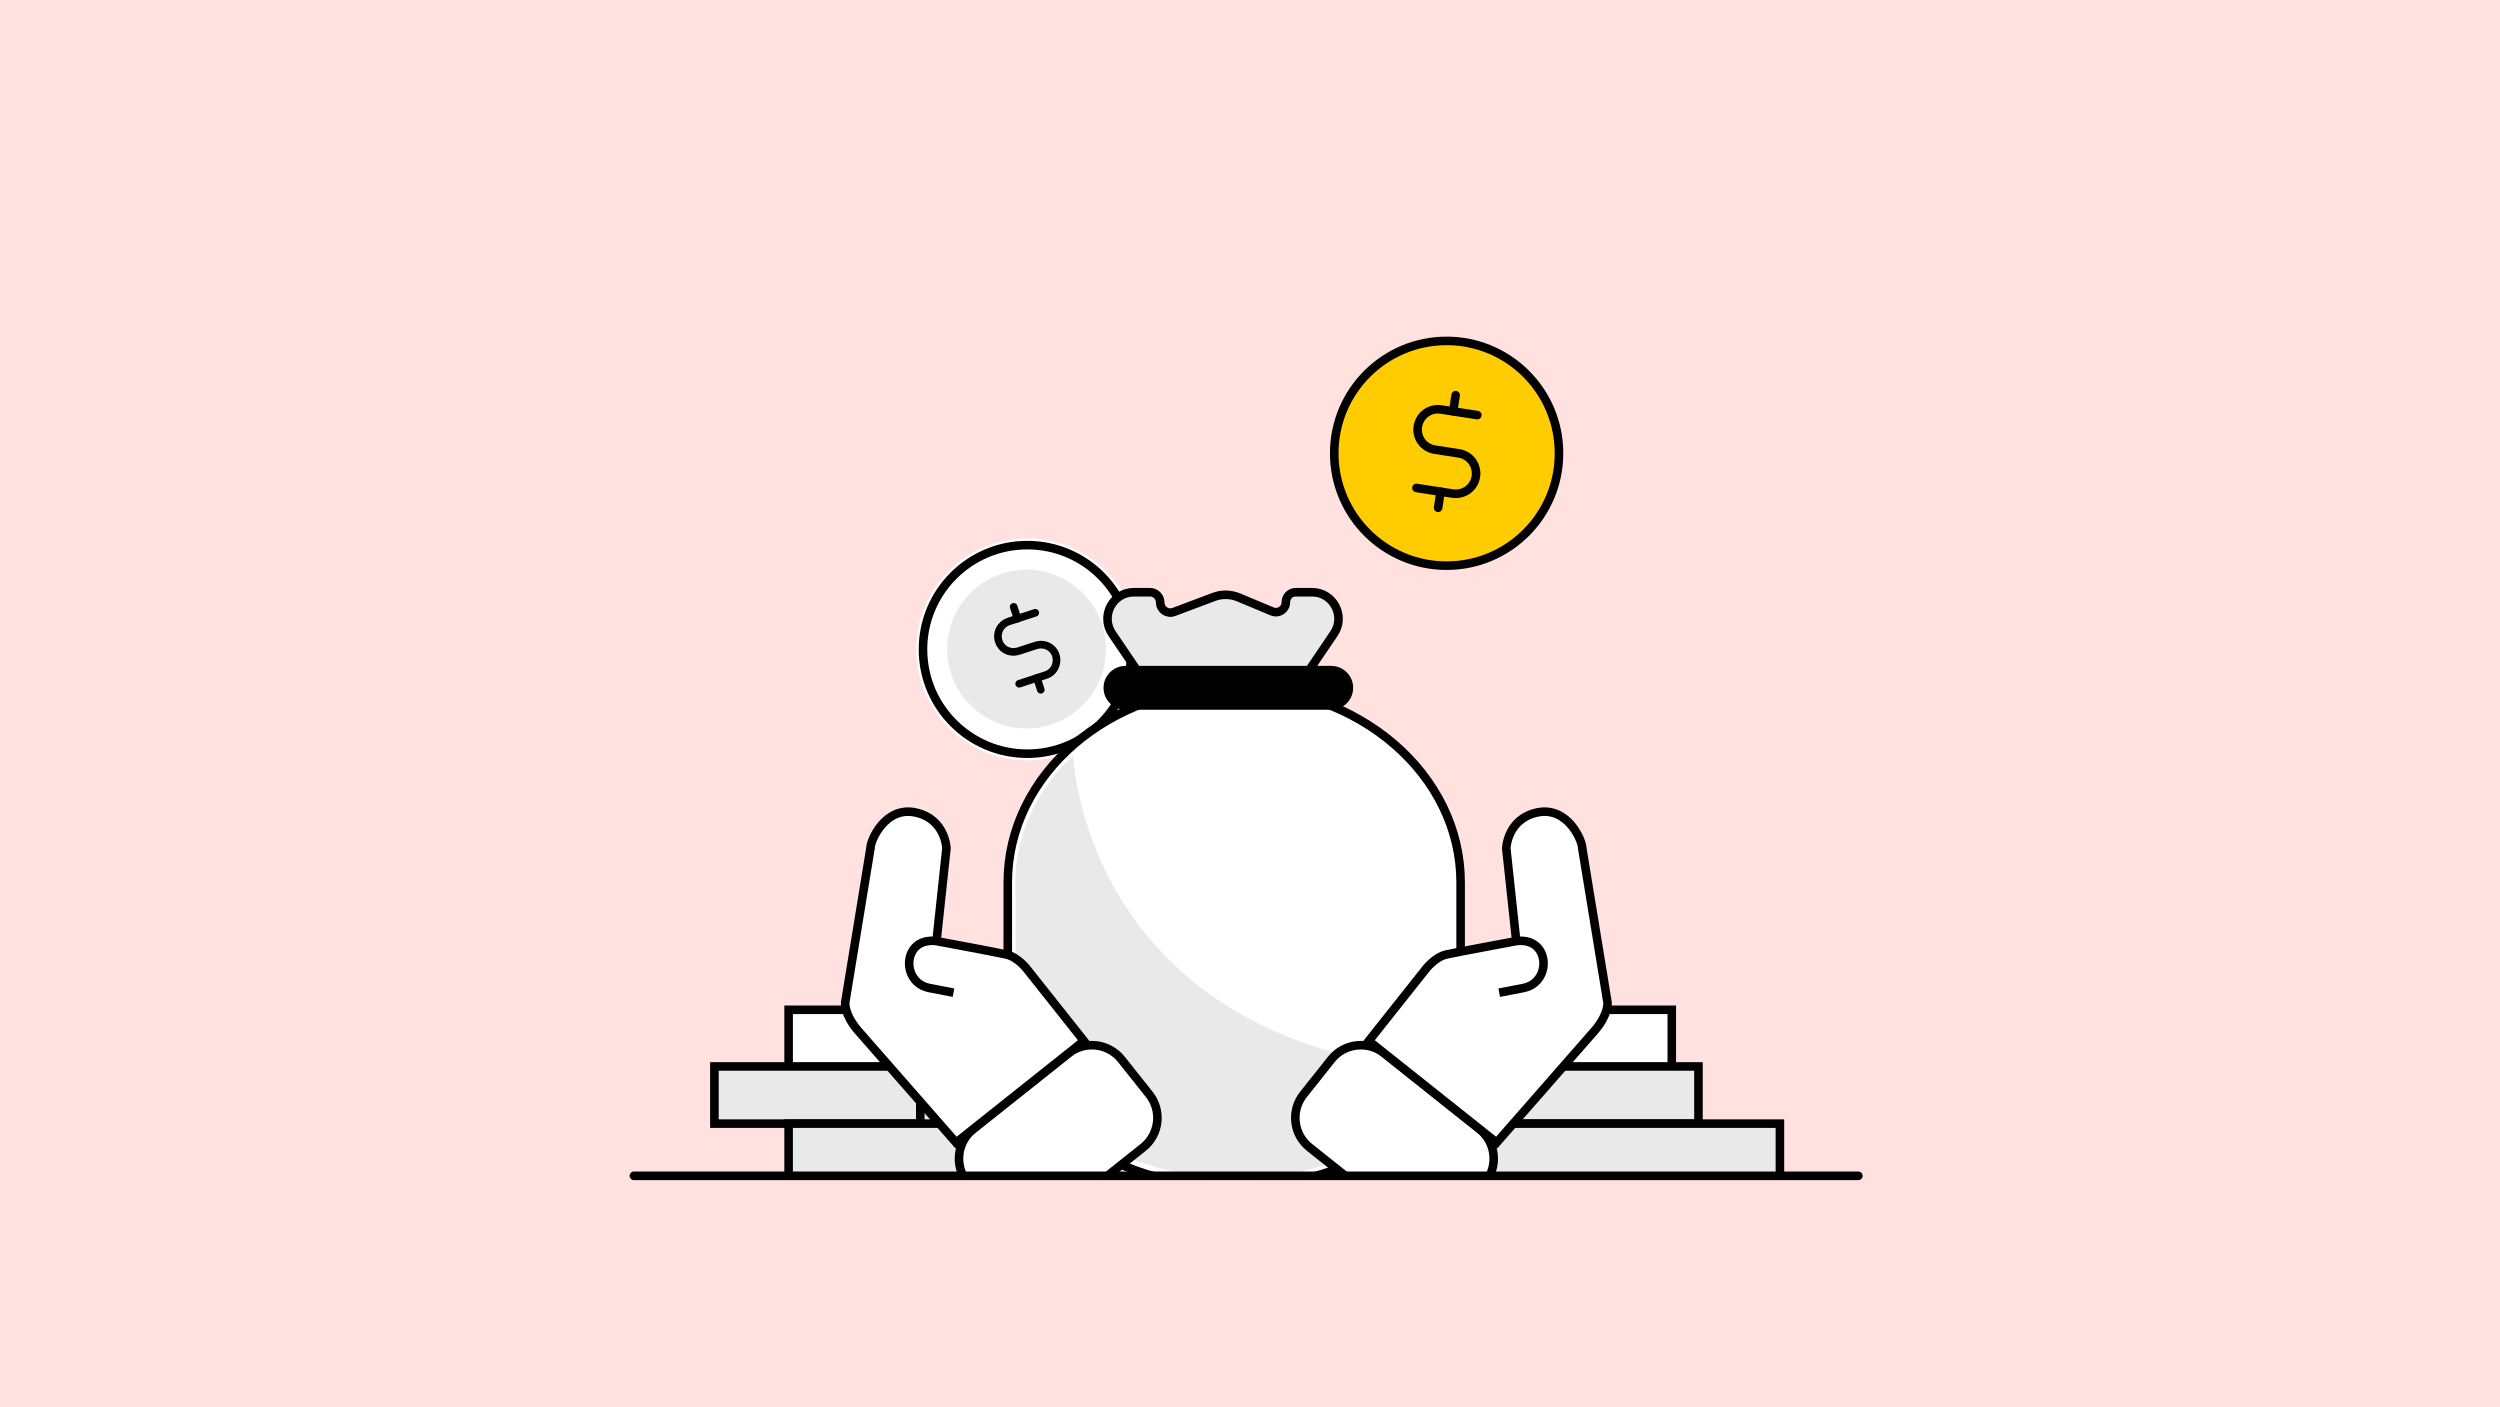 <svg width="421" height="237" viewBox="0 0 421 237" fill="none" xmlns="http://www.w3.org/2000/svg">
<rect width="421" height="237" fill="#FFE1DF"/>
<g clip-path="url(#clip0_295_2866)">
<mask id="mask0_295_2866" style="mask-type:alpha" maskUnits="userSpaceOnUse" x="103" y="49" width="231" height="150">
<rect x="103.253" y="49.475" width="230.667" height="148.535" fill="#C4C4C4"/>
</mask>
<g mask="url(#mask0_295_2866)">
<path d="M172.994 128.041C183.311 128.041 191.674 119.678 191.674 109.361C191.674 99.044 183.311 90.68 172.994 90.68C162.677 90.68 154.313 99.044 154.313 109.361C154.313 119.678 162.677 128.041 172.994 128.041Z" fill="white"/>
<path d="M172.994 126.923C182.693 126.923 190.556 119.06 190.556 109.361C190.556 99.662 182.693 91.799 172.994 91.799C163.294 91.799 155.432 99.662 155.432 109.361C155.432 119.06 163.294 126.923 172.994 126.923Z" fill="white" stroke="black" stroke-width="1.441"/>
<path d="M172.872 122.676C180.255 122.676 186.24 116.691 186.24 109.308C186.24 101.925 180.255 95.94 172.872 95.94C165.489 95.94 159.504 101.925 159.504 109.308C159.504 116.691 165.489 122.676 172.872 122.676Z" fill="#E9E9E9"/>
<path d="M170.705 102.196L171.352 104.188" stroke="black" stroke-width="1.287" stroke-linecap="round" stroke-linejoin="round"/>
<path d="M174.619 114.166L175.266 116.158" stroke="black" stroke-width="1.287" stroke-linecap="round" stroke-linejoin="round"/>
<path d="M171.631 115.145L176.122 113.677C176.786 113.467 177.327 112.995 177.642 112.366C177.957 111.737 178.009 111.021 177.799 110.357C177.59 109.693 177.118 109.151 176.489 108.836C175.86 108.522 175.143 108.47 174.479 108.679L171.491 109.658C170.827 109.867 170.11 109.815 169.481 109.501C168.852 109.186 168.398 108.644 168.171 107.98C167.961 107.316 168.013 106.6 168.328 105.971C168.643 105.342 169.184 104.887 169.848 104.66L174.339 103.192" stroke="black" stroke-width="1.287" stroke-linecap="round" stroke-linejoin="round"/>
<path d="M243.61 95.259C254.062 95.259 262.535 86.786 262.535 76.334C262.535 65.881 254.062 57.408 243.61 57.408C233.158 57.408 224.685 65.881 224.685 76.334C224.685 86.786 233.158 95.259 243.61 95.259Z" fill="#FFCC00" stroke="black" stroke-width="1.441"/>
<path d="M245.13 66.548L244.711 69.256" stroke="black" stroke-width="1.441" stroke-linecap="round" stroke-linejoin="round"/>
<path d="M242.596 82.799L242.177 85.508" stroke="black" stroke-width="1.441" stroke-linecap="round" stroke-linejoin="round"/>
<path d="M238.524 82.17L244.623 83.114C245.514 83.254 246.44 83.026 247.174 82.502C247.908 81.96 248.398 81.156 248.537 80.265C248.677 79.374 248.45 78.448 247.926 77.714C247.384 76.98 246.58 76.491 245.689 76.351L241.617 75.722C240.726 75.582 239.905 75.093 239.381 74.359C238.839 73.625 238.629 72.699 238.769 71.808C238.909 70.916 239.398 70.095 240.132 69.571C240.866 69.029 241.792 68.819 242.683 68.959L248.782 69.903" stroke="black" stroke-width="1.441" stroke-linecap="round" stroke-linejoin="round"/>
<path d="M193.614 116.054C194.715 117.696 196.568 118.675 198.525 118.675H213.396C215.37 118.675 217.205 117.696 218.306 116.054L224.632 106.705C226.642 103.751 224.527 99.732 220.962 99.732H218.201C217.275 99.732 216.541 100.484 216.541 101.41C216.541 102.598 215.336 103.419 214.235 102.965L208.59 100.606C207.245 100.047 205.742 100.012 204.379 100.536L197.686 103.052C196.568 103.472 195.379 102.65 195.379 101.445C195.379 100.501 194.61 99.732 193.667 99.732H190.941C187.376 99.732 185.279 103.734 187.271 106.705L193.614 116.054Z" fill="#E9E9E9" stroke="black" stroke-width="1.441"/>
<path d="M169.709 148.609V169.054C169.709 185.865 185.489 199.495 204.956 199.495H210.722C230.189 199.495 245.969 185.865 245.969 169.054V148.609C245.969 130.435 228.896 115.687 207.839 115.687C186.782 115.687 169.709 130.418 169.709 148.609Z" fill="white" stroke="black" stroke-width="1.441"/>
<path d="M189.525 112.856H224.178C225.82 112.856 227.149 114.184 227.149 115.826C227.149 117.469 225.82 118.797 224.178 118.797H189.525C187.883 118.797 186.555 117.469 186.555 115.826C186.555 114.201 187.883 112.856 189.525 112.856Z" fill="black" stroke="black" stroke-width="1.441"/>
<path d="M180.718 127.237C180.718 127.237 182.448 176.219 244.326 180.553C244.326 180.553 231.936 201.313 202.316 198.045C202.316 198.045 172.539 195.861 171.072 169.841L171.019 149.78C171.019 149.78 169.709 137.408 180.718 127.237Z" fill="#E9E9E9"/>
<path d="M166.477 170.05H132.803V179.679H166.477V170.05Z" fill="white" stroke="black" stroke-width="1.441"/>
<path d="M154.978 179.592H120.308V189.22H154.978V179.592Z" fill="#E9E9E9" stroke="black" stroke-width="1.441"/>
<path d="M166.477 189.22H132.803V198.849H166.477V189.22Z" fill="#E9E9E9" stroke="black" stroke-width="1.441"/>
<path d="M281.53 170.05H247.856V179.679H281.53V170.05Z" fill="white" stroke="black" stroke-width="1.441"/>
<path d="M286.02 179.592H252.346V189.22H286.02V179.592Z" fill="#E9E9E9" stroke="black" stroke-width="1.441"/>
<path d="M299.739 189.22H249.149V198.849H299.739V189.22Z" fill="#E9E9E9" stroke="black" stroke-width="1.441"/>
<path d="M162.876 199.076L167.559 204.965C169.744 207.709 173.745 208.163 176.489 205.979L192.513 193.222C195.257 191.038 195.711 187.036 193.527 184.292L188.844 178.403C186.659 175.66 182.658 175.206 179.914 177.39L163.89 190.146C161.146 192.331 160.692 196.333 162.876 199.076Z" fill="white" stroke="black" stroke-width="1.443" stroke-miterlimit="10"/>
<path d="M157.703 158.482L159.381 142.86C159.381 142.86 159.223 137.88 154.138 136.814C149.053 135.748 146.572 141.549 146.589 142.825L142.325 168.862C142.325 168.862 142.151 170.802 144.422 173.476L161.006 192.418L182.535 175.293L172.959 163.218C172.959 163.218 171.421 161.173 169.464 160.737C167.506 160.3 157.703 158.482 157.703 158.482C157.703 158.482 154.942 157.958 153.649 160.16C152.356 162.344 153.369 165.787 156.497 166.381L160.569 167.167" fill="white"/>
<path d="M157.703 158.482L159.381 142.86C159.381 142.86 159.223 137.88 154.138 136.814C149.053 135.748 146.572 141.549 146.589 142.825L142.325 168.862C142.325 168.862 142.151 170.802 144.422 173.476L161.006 192.418L182.535 175.293L172.959 163.218C172.959 163.218 171.421 161.173 169.464 160.737C167.506 160.3 157.703 158.482 157.703 158.482ZM157.703 158.482C157.703 158.482 154.942 157.958 153.649 160.16C152.356 162.344 153.369 165.787 156.497 166.381L160.569 167.167" stroke="black" stroke-width="1.443" stroke-miterlimit="10"/>
<path d="M250.163 199.076L245.479 204.965C243.295 207.709 239.293 208.163 236.55 205.979L220.525 193.222C217.782 191.038 217.328 187.036 219.512 184.292L224.195 178.403C226.379 175.66 230.381 175.206 233.125 177.39L249.149 190.146C251.893 192.331 252.347 196.333 250.163 199.076Z" fill="white" stroke="black" stroke-width="1.443" stroke-miterlimit="10"/>
<path d="M255.335 158.482L253.657 142.86C253.657 142.86 253.814 137.88 258.899 136.814C263.985 135.748 266.466 141.549 266.448 142.825L270.712 168.862C270.712 168.862 270.887 170.802 268.615 173.476L252.032 192.418L230.503 175.293L240.079 163.218C240.079 163.218 241.617 161.173 243.574 160.737C245.531 160.3 255.335 158.482 255.335 158.482C255.335 158.482 258.096 157.958 259.389 160.16C260.682 162.344 259.668 165.787 256.54 166.381L252.469 167.167" fill="white"/>
<path d="M255.335 158.482L253.657 142.86C253.657 142.86 253.814 137.88 258.899 136.814C263.985 135.748 266.466 141.549 266.448 142.825L270.712 168.862C270.712 168.862 270.887 170.802 268.615 173.476L252.032 192.418L230.503 175.293L240.079 163.218C240.079 163.218 241.617 161.173 243.574 160.737C245.531 160.3 255.335 158.482 255.335 158.482ZM255.335 158.482C255.335 158.482 258.096 157.958 259.389 160.16C260.682 162.344 259.668 165.787 256.54 166.381L252.469 167.167" stroke="black" stroke-width="1.443" stroke-miterlimit="10"/>
<path d="M207.839 141.916V144.433" stroke="white" stroke-width="1.443" stroke-linecap="round" stroke-linejoin="round"/>
<path d="M207.839 157.014V159.531" stroke="white" stroke-width="1.443" stroke-linecap="round" stroke-linejoin="round"/>
<path d="M204.064 157.014H209.726C210.564 157.014 211.368 156.682 211.945 156.088C212.539 155.494 212.871 154.69 212.871 153.869C212.871 153.048 212.539 152.226 211.945 151.65C211.351 151.055 210.547 150.723 209.726 150.723H205.951C205.112 150.723 204.308 150.391 203.732 149.797C203.138 149.203 202.806 148.399 202.806 147.578C202.806 146.757 203.138 145.935 203.732 145.359C204.326 144.765 205.13 144.433 205.951 144.433H211.613" stroke="white" stroke-width="1.443" stroke-linecap="round" stroke-linejoin="round"/>
</g>
<path d="M106.747 198.01H312.949" stroke="black" stroke-width="1.441" stroke-linecap="round"/>
</g>
<defs>
<clipPath id="clip0_295_2866">
<rect width="209.697" height="173" fill="white" transform="translate(105 32)"/>
</clipPath>
</defs>
</svg>